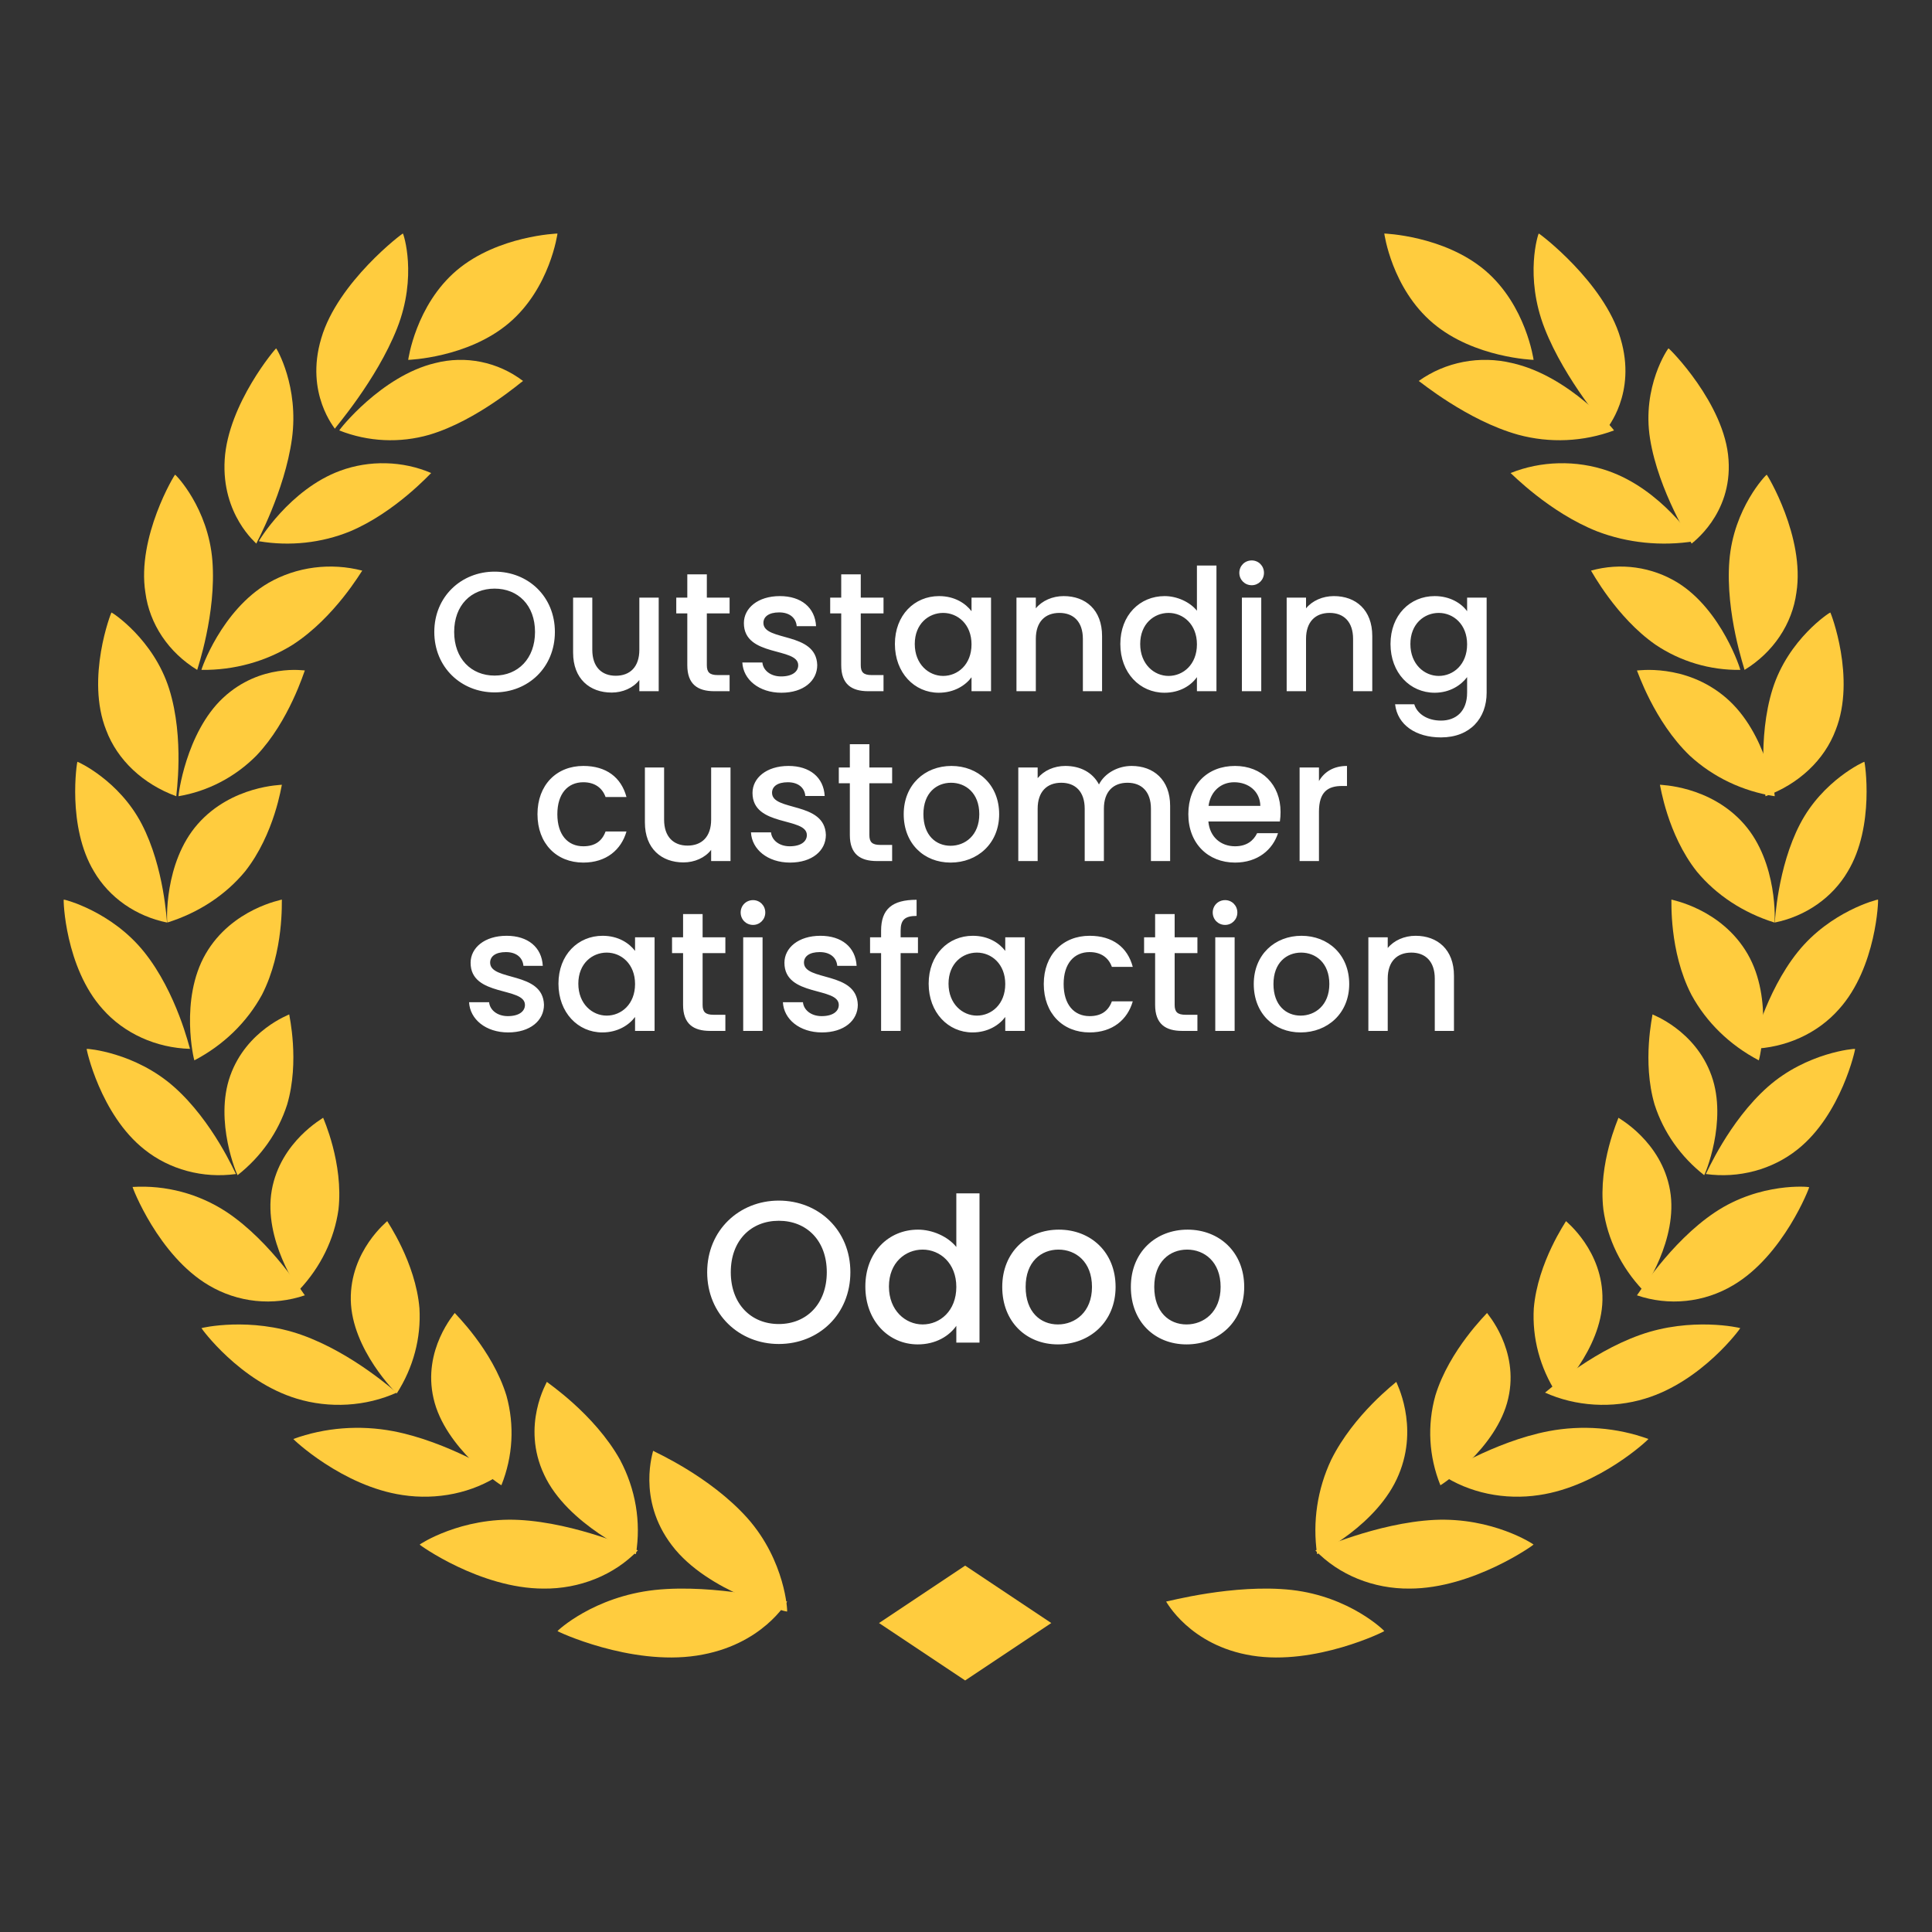 <?xml version="1.0" encoding="utf-8"?>
<svg xmlns="http://www.w3.org/2000/svg" fill="none" height="91" viewBox="0 0 91 91" width="91">
<rect x="0" y="0" width="91" height="91" fill="#333333" stroke="none"/>
<path d="M58.971 77.981C56.025 77.51 54.926 75.417 54.926 75.436C54.961 75.445 58.119 74.588 60.84 74.889C63.587 75.203 65.202 76.808 65.202 76.825C65.239 76.833 61.95 78.463 58.971 77.981Z" fill="#FFCC3E"/>
<path d="M66.397 74.825C65.556 74.833 64.723 74.677 63.956 74.366C63.189 74.055 62.507 73.598 61.956 73.026C61.99 73.026 64.84 71.728 67.56 71.589C70.311 71.459 72.231 72.734 72.233 72.752C72.262 72.753 69.379 74.823 66.397 74.825Z" fill="#FFCC3E"/>
<path d="M32.818 77.981C35.921 77.51 37.078 75.417 37.077 75.436C37.041 75.445 33.716 74.588 30.852 74.889C27.959 75.203 26.259 76.808 26.259 76.825C26.219 76.833 29.683 78.463 32.818 77.981Z" fill="#FFCC3E"/>
<path d="M25.597 74.825C26.439 74.835 27.273 74.679 28.042 74.368C28.81 74.058 29.494 73.6 30.044 73.026C30.012 73.026 27.162 71.729 24.441 71.59C21.72 71.451 19.77 72.735 19.768 72.752C19.73 72.754 22.614 74.823 25.597 74.825Z" fill="#FFCC3E"/>
<path d="M45.461 73.743L41.403 76.448L45.461 79.152L49.517 76.448L45.461 73.743Z" fill="#FFCC3E"/>
<path d="M69.942 12.73C71.884 14.374 72.234 16.95 72.234 16.95C72.234 16.95 69.437 16.864 67.494 15.22C65.55 13.576 65.202 11 65.202 11C65.202 11 68.002 11.094 69.942 12.73Z" fill="#FFCC3E"/>
<path d="M62.703 68.755C62.048 70.141 61.817 71.686 62.037 73.201C62.037 73.232 64.912 71.815 65.881 69.459C66.858 67.128 65.746 65.085 65.767 65.088C65.762 65.111 63.774 66.602 62.703 68.755Z" fill="#FFCC3E"/>
<path d="M67.606 65.739C67.218 67.135 67.3 68.6 67.844 69.956C67.844 69.984 70.507 68.215 71.038 65.874C71.576 63.56 70.021 61.843 70.042 61.843C70.064 61.843 68.264 63.574 67.606 65.739Z" fill="#FFCC3E"/>
<path d="M72.499 70.419C71.694 70.542 70.867 70.52 70.074 70.354C69.281 70.188 68.541 69.881 67.906 69.456C67.937 69.456 70.356 67.909 72.93 67.412C74.507 67.11 76.161 67.238 77.642 67.778C77.676 67.776 75.329 70.004 72.499 70.419Z" fill="#FFCC3E"/>
<path d="M72.244 61.624C72.163 63.024 72.534 64.415 73.312 65.63C73.312 65.657 75.434 63.565 75.478 61.237C75.522 58.909 73.744 57.518 73.761 57.517C73.778 57.515 72.427 59.45 72.244 61.624Z" fill="#FFCC3E"/>
<path d="M77.486 65.877C76.723 66.111 75.906 66.207 75.092 66.158C74.279 66.109 73.488 65.917 72.774 65.594C72.802 65.594 74.818 63.743 77.244 62.879C79.669 62.014 81.963 62.543 81.969 62.557C81.976 62.572 80.166 65.066 77.486 65.877Z" fill="#FFCC3E"/>
<path d="M75.521 56.968C75.716 58.367 76.36 59.684 77.374 60.761C77.383 60.787 79.067 58.38 78.661 56.065C78.255 53.749 76.217 52.657 76.232 52.648C76.239 52.67 75.267 54.785 75.521 56.968Z" fill="#FFCC3E"/>
<path d="M81.63 60.539C80.954 60.941 80.2 61.192 79.418 61.273C78.636 61.355 77.846 61.265 77.102 61.012C77.127 61.012 78.651 58.519 80.782 57.098C82.914 55.676 85.206 55.897 85.214 55.918C85.243 55.906 84.006 59.143 81.63 60.539Z" fill="#FFCC3E"/>
<path d="M77.934 52.029C78.352 53.33 79.164 54.485 80.269 55.352C80.28 55.378 81.385 52.825 80.616 50.669C79.848 48.513 77.821 47.788 77.835 47.78C77.847 47.809 77.335 49.988 77.934 52.029Z" fill="#FFCC3E"/>
<path d="M84.668 54.139C84.081 54.609 83.391 54.956 82.645 55.156C81.899 55.356 81.115 55.405 80.347 55.298C80.368 55.287 81.43 52.815 83.269 51.19C85.109 49.564 87.367 49.386 87.377 49.404C87.404 49.383 86.735 52.498 84.668 54.139Z" fill="#FFCC3E"/>
<path d="M79.666 46.851C80.369 48.149 81.474 49.225 82.841 49.943C82.859 49.968 83.556 47.069 82.312 44.928C81.069 42.788 78.711 42.383 78.725 42.371C78.739 42.391 78.608 44.801 79.666 46.851Z" fill="#FFCC3E"/>
<path d="M86.617 47.536C86.12 48.099 85.496 48.558 84.788 48.88C84.079 49.202 83.302 49.38 82.511 49.403C82.53 49.389 83.135 46.764 84.675 44.841C86.215 42.918 88.439 42.36 88.457 42.371C88.483 42.351 88.391 45.569 86.617 47.536Z" fill="#FFCC3E"/>
<path d="M79.919 41.046C80.836 42.156 82.112 42.995 83.579 43.453C83.6 43.474 83.755 40.639 82.146 38.813C80.538 36.986 78.171 36.974 78.184 36.963C78.203 36.978 78.525 39.28 79.919 41.046Z" fill="#FFCC3E"/>
<path d="M87.031 41.051C86.675 41.657 86.184 42.186 85.591 42.6C84.998 43.015 84.316 43.306 83.592 43.453C83.606 43.437 83.713 40.871 84.786 38.81C85.858 36.749 87.799 35.872 87.814 35.881C87.833 35.862 88.318 38.921 87.031 41.051Z" fill="#FFCC3E"/>
<path d="M79.591 35.593C80.686 36.603 82.082 37.27 83.591 37.503C83.615 37.523 83.223 34.524 81.301 32.87C79.379 31.217 77.091 31.596 77.102 31.581C77.124 31.596 77.903 33.972 79.591 35.593Z" fill="#FFCC3E"/>
<path d="M86.459 34.394C86.198 35.087 85.768 35.724 85.198 36.26C84.628 36.797 83.932 37.221 83.156 37.504C83.17 37.485 82.754 34.794 83.493 32.448C84.232 30.103 86.184 28.842 86.209 28.85C86.222 28.825 87.434 31.945 86.459 34.394Z" fill="#FFCC3E"/>
<path d="M77.971 30.362C79.146 31.156 80.543 31.572 81.969 31.553C81.997 31.567 81.1 28.74 79.029 27.449C78.427 27.077 77.751 26.834 77.046 26.735C76.341 26.637 75.623 26.685 74.939 26.877C74.956 26.888 76.127 29.078 77.971 30.362Z" fill="#FFCC3E"/>
<path d="M84.613 27.913C84.515 28.646 84.246 29.351 83.824 29.979C83.403 30.607 82.839 31.144 82.171 31.553C82.181 31.533 81.26 28.895 81.456 26.413C81.652 23.93 83.192 22.354 83.213 22.359C83.227 22.332 85.025 25.299 84.613 27.913Z" fill="#FFCC3E"/>
<path d="M75.233 25.03C76.659 25.576 78.26 25.738 79.805 25.493C79.839 25.503 78.258 23.044 75.72 22.173C74.993 21.922 74.209 21.801 73.421 21.82C72.633 21.838 71.859 21.995 71.151 22.281C71.178 22.288 72.967 24.137 75.233 25.03Z" fill="#FFCC3E"/>
<path d="M81.416 21.651C81.601 24.254 79.655 25.601 79.679 25.604C79.679 25.582 78.117 23.139 77.721 20.674C77.324 18.21 78.564 16.407 78.588 16.409C78.606 16.38 81.249 19.023 81.416 21.651Z" fill="#FFCC3E"/>
<path d="M71.51 20.477C72.997 20.881 74.579 20.81 76.02 20.275C76.059 20.275 73.923 17.707 71.226 17.102C70.473 16.92 69.688 16.901 68.927 17.047C68.166 17.192 67.448 17.499 66.825 17.944C66.855 17.947 69.096 19.804 71.51 20.477Z" fill="#FFCC3E"/>
<path d="M76.327 15.934C77.114 18.549 75.657 20.195 75.687 20.195C75.717 20.195 73.716 17.926 72.754 15.467C71.792 13.008 72.454 11 72.477 11C72.486 10.971 75.56 13.289 76.327 15.934Z" fill="#FFCC3E"/>
<path d="M21.517 12.73C19.575 14.374 19.227 16.95 19.227 16.95C19.227 16.95 22.024 16.864 23.968 15.22C25.912 13.576 26.258 11 26.258 11C26.258 11 23.459 11.094 21.517 12.73Z" fill="#FFCC3E"/>
<path d="M35.208 71.51C36.992 73.523 37.099 75.9 37.073 75.906C37.073 75.937 33.332 75.014 31.649 72.79C29.971 70.598 30.786 68.328 30.762 68.335C30.773 68.361 33.427 69.516 35.208 71.51Z" fill="#FFCC3E"/>
<path d="M29.203 68.755C29.94 70.141 30.201 71.686 29.953 73.201C29.953 73.232 26.719 71.815 25.629 69.459C24.53 67.128 25.779 65.085 25.757 65.088C25.761 65.111 28 66.602 29.203 68.755Z" fill="#FFCC3E"/>
<path d="M23.855 65.739C24.242 67.136 24.159 68.6 23.617 69.956C23.617 69.984 20.955 68.215 20.422 65.874C19.884 63.56 21.438 61.843 21.419 61.843C21.4 61.843 23.195 63.574 23.855 65.739Z" fill="#FFCC3E"/>
<path d="M18.96 70.419C19.765 70.542 20.592 70.52 21.386 70.354C22.179 70.188 22.918 69.881 23.553 69.456C23.523 69.456 21.105 67.909 18.531 67.412C16.953 67.11 15.299 67.238 13.818 67.778C13.784 67.776 16.131 70.004 18.96 70.419Z" fill="#FFCC3E"/>
<path d="M19.757 61.624C19.838 63.024 19.468 64.415 18.69 65.63C18.69 65.657 16.567 63.565 16.523 61.237C16.479 58.909 18.258 57.518 18.239 57.517C18.221 57.515 19.575 59.45 19.757 61.624Z" fill="#FFCC3E"/>
<path d="M13.973 65.877C14.736 66.111 15.553 66.207 16.367 66.158C17.181 66.109 17.972 65.917 18.685 65.594C18.658 65.594 16.642 63.743 14.215 62.879C11.789 62.014 9.497 62.543 9.49 62.557C9.483 62.572 11.296 65.066 13.973 65.877Z" fill="#FFCC3E"/>
<path d="M15.943 56.968C15.747 58.366 15.102 59.684 14.088 60.761C14.077 60.787 12.392 58.38 12.8 56.065C13.208 53.749 15.246 52.657 15.22 52.648C15.223 52.67 16.185 54.785 15.943 56.968Z" fill="#FFCC3E"/>
<path d="M9.83 60.538C10.506 60.941 11.261 61.191 12.042 61.273C12.824 61.355 13.614 61.265 14.358 61.011C14.335 61.011 12.811 58.514 10.678 57.09C9.366 56.227 7.812 55.812 6.246 55.907C6.217 55.895 7.456 59.139 9.83 60.538Z" fill="#FFCC3E"/>
<path d="M13.524 52.029C13.106 53.329 12.295 54.485 11.191 55.352C11.18 55.378 10.076 52.825 10.844 50.669C11.612 48.513 13.637 47.788 13.623 47.78C13.615 47.809 14.126 49.988 13.524 52.029Z" fill="#FFCC3E"/>
<path d="M6.798 54.139C7.383 54.609 8.073 54.956 8.818 55.156C9.563 55.356 10.346 55.405 11.114 55.298C11.092 55.287 10.032 52.815 8.193 51.19C6.354 49.564 4.098 49.386 4.083 49.404C4.056 49.383 4.724 52.498 6.798 54.139Z" fill="#FFCC3E"/>
<path d="M12.341 46.851C11.635 48.149 10.527 49.225 9.157 49.943C9.139 49.968 8.449 47.069 9.687 44.928C10.925 42.788 13.29 42.383 13.276 42.371C13.262 42.391 13.391 44.801 12.341 46.851Z" fill="#FFCC3E"/>
<path d="M4.84 47.536C5.337 48.099 5.962 48.557 6.671 48.879C7.38 49.202 8.158 49.38 8.95 49.403C8.931 49.389 8.332 46.764 6.79 44.841C5.249 42.918 3.023 42.36 3.004 42.371C2.973 42.351 3.064 45.569 4.84 47.536Z" fill="#FFCC3E"/>
<path d="M11.543 41.046C10.626 42.156 9.349 42.995 7.882 43.453C7.859 43.474 7.707 40.639 9.315 38.813C10.924 36.986 13.289 36.974 13.277 36.963C13.261 36.978 12.939 39.28 11.543 41.046Z" fill="#FFCC3E"/>
<path d="M4.429 41.051C4.784 41.657 5.275 42.186 5.868 42.601C6.462 43.015 7.144 43.306 7.868 43.453C7.854 43.437 7.746 40.871 6.674 38.81C5.602 36.749 3.661 35.872 3.646 35.881C3.627 35.862 3.142 38.921 4.429 41.051Z" fill="#FFCC3E"/>
<path d="M12.076 35.591C11.073 36.602 9.793 37.269 8.41 37.503C8.386 37.523 8.747 34.514 10.508 32.87C12.269 31.226 14.368 31.594 14.359 31.579C14.34 31.589 13.626 33.968 12.076 35.591Z" fill="#FFCC3E"/>
<path d="M5.002 34.394C5.263 35.087 5.692 35.723 6.262 36.26C6.831 36.796 7.527 37.221 8.303 37.504C8.29 37.485 8.706 34.794 7.968 32.448C7.229 30.103 5.277 28.842 5.251 28.85C5.239 28.825 4.026 31.945 5.002 34.394Z" fill="#FFCC3E"/>
<path d="M13.797 30.362C12.532 31.156 11.027 31.572 9.491 31.553C9.461 31.567 10.425 28.74 12.657 27.449C13.306 27.077 14.034 26.834 14.793 26.735C15.552 26.637 16.325 26.685 17.063 26.877C17.037 26.888 15.776 29.078 13.797 30.362Z" fill="#FFCC3E"/>
<path d="M6.848 27.913C6.945 28.646 7.214 29.35 7.635 29.979C8.056 30.607 8.62 31.144 9.288 31.553C9.288 31.533 10.198 28.895 10.004 26.413C9.81 23.93 8.277 22.354 8.247 22.359C8.232 22.332 6.435 25.299 6.848 27.913Z" fill="#FFCC3E"/>
<path d="M16.485 25.03C15.147 25.576 13.646 25.738 12.196 25.493C12.163 25.503 13.646 23.043 16.027 22.172C16.708 21.921 17.442 21.801 18.181 21.82C18.92 21.838 19.645 21.995 20.309 22.28C20.287 22.288 18.61 24.137 16.485 25.03Z" fill="#FFCC3E"/>
<path d="M10.583 21.651C10.425 24.254 12.092 25.601 12.072 25.604C12.072 25.582 13.409 23.139 13.75 20.674C14.091 18.21 13.028 16.407 13.007 16.409C13.002 16.38 10.741 19.023 10.583 21.651Z" fill="#FFCC3E"/>
<path d="M20.227 20.477C18.828 20.881 17.338 20.811 15.982 20.275C15.946 20.275 17.955 17.707 20.495 17.102C21.203 16.92 21.942 16.901 22.658 17.047C23.374 17.192 24.05 17.499 24.636 17.944C24.597 17.947 22.487 19.804 20.227 20.477Z" fill="#FFCC3E"/>
<path d="M15.132 15.934C14.348 18.549 15.801 20.195 15.771 20.195C15.741 20.195 17.729 17.926 18.702 15.467C19.674 13.008 19.002 11 18.977 11C18.968 10.971 15.903 13.289 15.132 15.934Z" fill="#FFCC3E"/>
<path d="M26.136 29.765C26.136 31.437 24.88 32.613 23.296 32.613C21.728 32.613 20.456 31.437 20.456 29.765C20.456 28.101 21.728 26.925 23.296 26.925C24.88 26.925 26.136 28.101 26.136 29.765ZM21.392 29.765C21.392 31.021 22.192 31.821 23.296 31.821C24.4 31.821 25.2 31.021 25.2 29.765C25.2 28.509 24.4 27.725 23.296 27.725C22.192 27.725 21.392 28.509 21.392 29.765ZM31.026 28.149V32.557H30.114V32.029C29.826 32.405 29.33 32.621 28.81 32.621C27.778 32.621 26.994 31.973 26.994 30.741V28.149H27.898V30.605C27.898 31.413 28.338 31.829 29.002 31.829C29.674 31.829 30.114 31.413 30.114 30.605V28.149H31.026ZM32.373 31.333V28.893H31.853V28.149H32.373V27.053H33.293V28.149H34.365V28.893H33.293V31.333C33.293 31.661 33.421 31.797 33.805 31.797H34.365V32.557H33.645C32.861 32.557 32.373 32.229 32.373 31.333ZM38.493 31.325C38.493 32.069 37.846 32.629 36.806 32.629C35.749 32.629 35.005 32.005 34.965 31.205H35.91C35.941 31.565 36.285 31.861 36.789 31.861C37.318 31.861 37.597 31.637 37.597 31.333C37.597 30.469 35.038 30.965 35.038 29.349C35.038 28.645 35.694 28.077 36.733 28.077C37.733 28.077 38.389 28.613 38.438 29.493H37.526C37.493 29.109 37.197 28.845 36.702 28.845C36.214 28.845 35.958 29.045 35.958 29.341C35.958 30.229 38.446 29.733 38.493 31.325ZM39.623 31.333V28.893H39.103V28.149H39.623V27.053H40.543V28.149H41.615V28.893H40.543V31.333C40.543 31.661 40.671 31.797 41.055 31.797H41.615V32.557H40.895C40.111 32.557 39.623 32.229 39.623 31.333ZM42.151 30.333C42.151 28.973 43.072 28.077 44.231 28.077C44.975 28.077 45.487 28.429 45.76 28.789V28.149H46.679V32.557H45.76V31.901C45.48 32.277 44.952 32.629 44.215 32.629C43.072 32.629 42.151 31.693 42.151 30.333ZM45.76 30.349C45.76 29.405 45.111 28.869 44.423 28.869C43.743 28.869 43.087 29.381 43.087 30.333C43.087 31.285 43.743 31.837 44.423 31.837C45.111 31.837 45.76 31.301 45.76 30.349ZM51.005 32.557V30.093C51.005 29.285 50.565 28.869 49.901 28.869C49.229 28.869 48.789 29.285 48.789 30.093V32.557H47.877V28.149H48.789V28.653C49.085 28.293 49.573 28.077 50.101 28.077C51.133 28.077 51.909 28.725 51.909 29.957V32.557H51.005ZM52.769 30.333C52.769 28.973 53.689 28.077 54.857 28.077C55.433 28.077 56.041 28.349 56.377 28.765V26.637H57.297V32.557H56.377V31.893C56.097 32.293 55.569 32.629 54.849 32.629C53.689 32.629 52.769 31.693 52.769 30.333ZM56.377 30.349C56.377 29.405 55.729 28.869 55.041 28.869C54.361 28.869 53.705 29.381 53.705 30.333C53.705 31.285 54.361 31.837 55.041 31.837C55.729 31.837 56.377 31.301 56.377 30.349ZM58.495 32.557V28.149H59.407V32.557H58.495ZM58.959 27.565C58.63 27.565 58.374 27.309 58.374 26.981C58.374 26.653 58.63 26.397 58.959 26.397C59.279 26.397 59.535 26.653 59.535 26.981C59.535 27.309 59.279 27.565 58.959 27.565ZM63.732 32.557V30.093C63.732 29.285 63.292 28.869 62.628 28.869C61.956 28.869 61.516 29.285 61.516 30.093V32.557H60.604V28.149H61.516V28.653C61.812 28.293 62.3 28.077 62.828 28.077C63.86 28.077 64.636 28.725 64.636 29.957V32.557H63.732ZM65.495 30.333C65.495 28.973 66.415 28.077 67.575 28.077C68.295 28.077 68.831 28.413 69.103 28.789V28.149H70.023V32.629C70.023 33.829 69.247 34.733 67.871 34.733C66.695 34.733 65.823 34.149 65.711 33.173H66.615C66.751 33.629 67.239 33.941 67.871 33.941C68.575 33.941 69.103 33.509 69.103 32.629V31.893C68.823 32.269 68.295 32.629 67.575 32.629C66.415 32.629 65.495 31.693 65.495 30.333ZM69.103 30.349C69.103 29.405 68.455 28.869 67.767 28.869C67.087 28.869 66.431 29.381 66.431 30.333C66.431 31.285 67.087 31.837 67.767 31.837C68.455 31.837 69.103 31.301 69.103 30.349ZM25.316 38.349C25.316 36.973 26.212 36.077 27.476 36.077C28.555 36.077 29.259 36.613 29.508 37.541H28.523C28.372 37.117 28.02 36.845 27.476 36.845C26.739 36.845 26.252 37.389 26.252 38.349C26.252 39.317 26.739 39.861 27.476 39.861C28.02 39.861 28.355 39.621 28.523 39.165H29.508C29.259 40.029 28.555 40.629 27.476 40.629C26.212 40.629 25.316 39.733 25.316 38.349ZM34.408 36.149V40.557H33.496V40.029C33.208 40.405 32.712 40.621 32.192 40.621C31.16 40.621 30.376 39.973 30.376 38.741V36.149H31.28V38.605C31.28 39.413 31.72 39.829 32.384 39.829C33.056 39.829 33.496 39.413 33.496 38.605V36.149H34.408ZM38.9 39.325C38.9 40.069 38.252 40.629 37.212 40.629C36.156 40.629 35.412 40.005 35.372 39.205H36.316C36.348 39.565 36.692 39.861 37.196 39.861C37.724 39.861 38.004 39.637 38.004 39.333C38.004 38.469 35.444 38.965 35.444 37.349C35.444 36.645 36.1 36.077 37.14 36.077C38.14 36.077 38.796 36.613 38.844 37.493H37.932C37.9 37.109 37.604 36.845 37.108 36.845C36.62 36.845 36.364 37.045 36.364 37.341C36.364 38.229 38.852 37.733 38.9 39.325ZM40.029 39.333V36.893H39.509V36.149H40.029V35.053H40.949V36.149H42.021V36.893H40.949V39.333C40.949 39.661 41.077 39.797 41.461 39.797H42.021V40.557H41.301C40.517 40.557 40.029 40.229 40.029 39.333ZM47.062 38.349C47.062 39.733 46.038 40.629 44.774 40.629C43.518 40.629 42.566 39.733 42.566 38.349C42.566 36.965 43.558 36.077 44.814 36.077C46.07 36.077 47.062 36.965 47.062 38.349ZM43.494 38.349C43.494 39.349 44.086 39.837 44.774 39.837C45.454 39.837 46.126 39.349 46.126 38.349C46.126 37.349 45.478 36.869 44.798 36.869C44.11 36.869 43.494 37.349 43.494 38.349ZM54.211 40.557V38.093C54.211 37.285 53.771 36.869 53.107 36.869C52.435 36.869 51.995 37.285 51.995 38.093V40.557H51.091V38.093C51.091 37.285 50.651 36.869 49.987 36.869C49.315 36.869 48.875 37.285 48.875 38.093V40.557H47.963V36.149H48.875V36.653C49.171 36.293 49.651 36.077 50.179 36.077C50.875 36.077 51.459 36.373 51.763 36.949C52.035 36.413 52.659 36.077 53.299 36.077C54.331 36.077 55.115 36.725 55.115 37.957V40.557H54.211ZM58.132 36.845C57.516 36.845 57.02 37.261 56.924 37.957H59.364C59.348 37.277 58.812 36.845 58.132 36.845ZM60.196 39.245C59.948 40.013 59.252 40.629 58.172 40.629C56.908 40.629 55.972 39.733 55.972 38.349C55.972 36.965 56.868 36.077 58.172 36.077C59.428 36.077 60.316 36.949 60.316 38.245C60.316 38.397 60.308 38.541 60.284 38.693H56.916C56.98 39.421 57.5 39.861 58.172 39.861C58.732 39.861 59.044 39.589 59.212 39.245H60.196ZM62.125 38.237V40.557H61.213V36.149H62.125V36.789C62.381 36.349 62.821 36.077 63.445 36.077V37.021H63.213C62.541 37.021 62.125 37.301 62.125 38.237ZM25.622 47.325C25.622 48.069 24.974 48.629 23.934 48.629C22.878 48.629 22.134 48.005 22.094 47.205H23.038C23.07 47.565 23.414 47.861 23.918 47.861C24.446 47.861 24.726 47.637 24.726 47.333C24.726 46.469 22.166 46.965 22.166 45.349C22.166 44.645 22.822 44.077 23.862 44.077C24.862 44.077 25.518 44.613 25.566 45.493H24.654C24.622 45.109 24.326 44.845 23.83 44.845C23.342 44.845 23.086 45.045 23.086 45.341C23.086 46.229 25.574 45.733 25.622 47.325ZM26.304 46.333C26.304 44.973 27.224 44.077 28.384 44.077C29.128 44.077 29.64 44.429 29.912 44.789V44.149H30.832V48.557H29.912V47.901C29.632 48.277 29.104 48.629 28.368 48.629C27.224 48.629 26.304 47.693 26.304 46.333ZM29.912 46.349C29.912 45.405 29.264 44.869 28.576 44.869C27.896 44.869 27.24 45.381 27.24 46.333C27.24 47.285 27.896 47.837 28.576 47.837C29.264 47.837 29.912 47.301 29.912 46.349ZM32.174 47.333V44.893H31.654V44.149H32.174V43.053H33.094V44.149H34.166V44.893H33.094V47.333C33.094 47.661 33.222 47.797 33.606 47.797H34.166V48.557H33.446C32.662 48.557 32.174 48.229 32.174 47.333ZM35.006 48.557V44.149H35.918V48.557H35.006ZM35.47 43.565C35.142 43.565 34.886 43.309 34.886 42.981C34.886 42.653 35.142 42.397 35.47 42.397C35.79 42.397 36.046 42.653 36.046 42.981C36.046 43.309 35.79 43.565 35.47 43.565ZM40.404 47.325C40.404 48.069 39.756 48.629 38.716 48.629C37.66 48.629 36.916 48.005 36.876 47.205H37.82C37.852 47.565 38.196 47.861 38.7 47.861C39.228 47.861 39.508 47.637 39.508 47.333C39.508 46.469 36.948 46.965 36.948 45.349C36.948 44.645 37.604 44.077 38.644 44.077C39.644 44.077 40.3 44.613 40.348 45.493H39.436C39.404 45.109 39.108 44.845 38.612 44.845C38.124 44.845 37.868 45.045 37.868 45.341C37.868 46.229 40.356 45.733 40.404 47.325ZM41.501 48.557V44.893H40.981V44.149H41.501V43.837C41.501 42.821 42.021 42.381 43.173 42.381V43.141C42.613 43.141 42.421 43.333 42.421 43.837V44.149H43.237V44.893H42.421V48.557H41.501ZM43.741 46.333C43.741 44.973 44.661 44.077 45.821 44.077C46.565 44.077 47.077 44.429 47.349 44.789V44.149H48.269V48.557H47.349V47.901C47.069 48.277 46.541 48.629 45.805 48.629C44.661 48.629 43.741 47.693 43.741 46.333ZM47.349 46.349C47.349 45.405 46.701 44.869 46.013 44.869C45.333 44.869 44.677 45.381 44.677 46.333C44.677 47.285 45.333 47.837 46.013 47.837C46.701 47.837 47.349 47.301 47.349 46.349ZM49.163 46.349C49.163 44.973 50.059 44.077 51.323 44.077C52.403 44.077 53.107 44.613 53.355 45.541H52.371C52.219 45.117 51.867 44.845 51.323 44.845C50.587 44.845 50.099 45.389 50.099 46.349C50.099 47.317 50.587 47.861 51.323 47.861C51.867 47.861 52.203 47.621 52.371 47.165H53.355C53.107 48.029 52.403 48.629 51.323 48.629C50.059 48.629 49.163 47.733 49.163 46.349ZM54.408 47.333V44.893H53.888V44.149H54.408V43.053H55.328V44.149H56.4V44.893H55.328V47.333C55.328 47.661 55.456 47.797 55.84 47.797H56.4V48.557H55.68C54.896 48.557 54.408 48.229 54.408 47.333ZM57.241 48.557V44.149H58.153V48.557H57.241ZM57.705 43.565C57.377 43.565 57.121 43.309 57.121 42.981C57.121 42.653 57.377 42.397 57.705 42.397C58.025 42.397 58.281 42.653 58.281 42.981C58.281 43.309 58.025 43.565 57.705 43.565ZM63.55 46.349C63.55 47.733 62.526 48.629 61.262 48.629C60.006 48.629 59.054 47.733 59.054 46.349C59.054 44.965 60.046 44.077 61.302 44.077C62.558 44.077 63.55 44.965 63.55 46.349ZM59.982 46.349C59.982 47.349 60.574 47.837 61.262 47.837C61.942 47.837 62.614 47.349 62.614 46.349C62.614 45.349 61.966 44.869 61.286 44.869C60.598 44.869 59.982 45.349 59.982 46.349ZM67.58 48.557V46.093C67.58 45.285 67.14 44.869 66.476 44.869C65.804 44.869 65.364 45.285 65.364 46.093V48.557H64.452V44.149H65.364V44.653C65.66 44.293 66.148 44.077 66.676 44.077C67.708 44.077 68.484 44.725 68.484 45.957V48.557H67.58Z" fill="white"/>
<path d="M40.054 59.922C40.054 61.908 38.563 63.304 36.682 63.304C34.82 63.304 33.309 61.908 33.309 59.922C33.309 57.946 34.82 56.55 36.682 56.55C38.563 56.55 40.054 57.946 40.054 59.922ZM34.421 59.922C34.421 61.414 35.371 62.364 36.682 62.364C37.993 62.364 38.943 61.414 38.943 59.922C38.943 58.431 37.993 57.5 36.682 57.5C35.371 57.5 34.421 58.431 34.421 59.922ZM40.759 60.597C40.759 58.982 41.852 57.918 43.239 57.918C43.922 57.918 44.645 58.241 45.044 58.735V56.208H46.136V63.238H45.044V62.449C44.711 62.924 44.084 63.323 43.229 63.323C41.852 63.323 40.759 62.212 40.759 60.597ZM45.044 60.616C45.044 59.495 44.274 58.858 43.457 58.858C42.65 58.858 41.87 59.466 41.87 60.597C41.87 61.727 42.65 62.383 43.457 62.383C44.274 62.383 45.044 61.746 45.044 60.616ZM52.546 60.616C52.546 62.259 51.33 63.323 49.829 63.323C48.337 63.323 47.207 62.259 47.207 60.616C47.207 58.972 48.385 57.918 49.876 57.918C51.368 57.918 52.546 58.972 52.546 60.616ZM48.309 60.616C48.309 61.803 49.012 62.383 49.829 62.383C50.636 62.383 51.434 61.803 51.434 60.616C51.434 59.428 50.665 58.858 49.857 58.858C49.04 58.858 48.309 59.428 48.309 60.616ZM58.604 60.616C58.604 62.259 57.388 63.323 55.887 63.323C54.396 63.323 53.265 62.259 53.265 60.616C53.265 58.972 54.443 57.918 55.935 57.918C57.426 57.918 58.604 58.972 58.604 60.616ZM54.367 60.616C54.367 61.803 55.07 62.383 55.887 62.383C56.695 62.383 57.493 61.803 57.493 60.616C57.493 59.428 56.723 58.858 55.916 58.858C55.099 58.858 54.367 59.428 54.367 60.616Z" fill="white"/>
</svg>